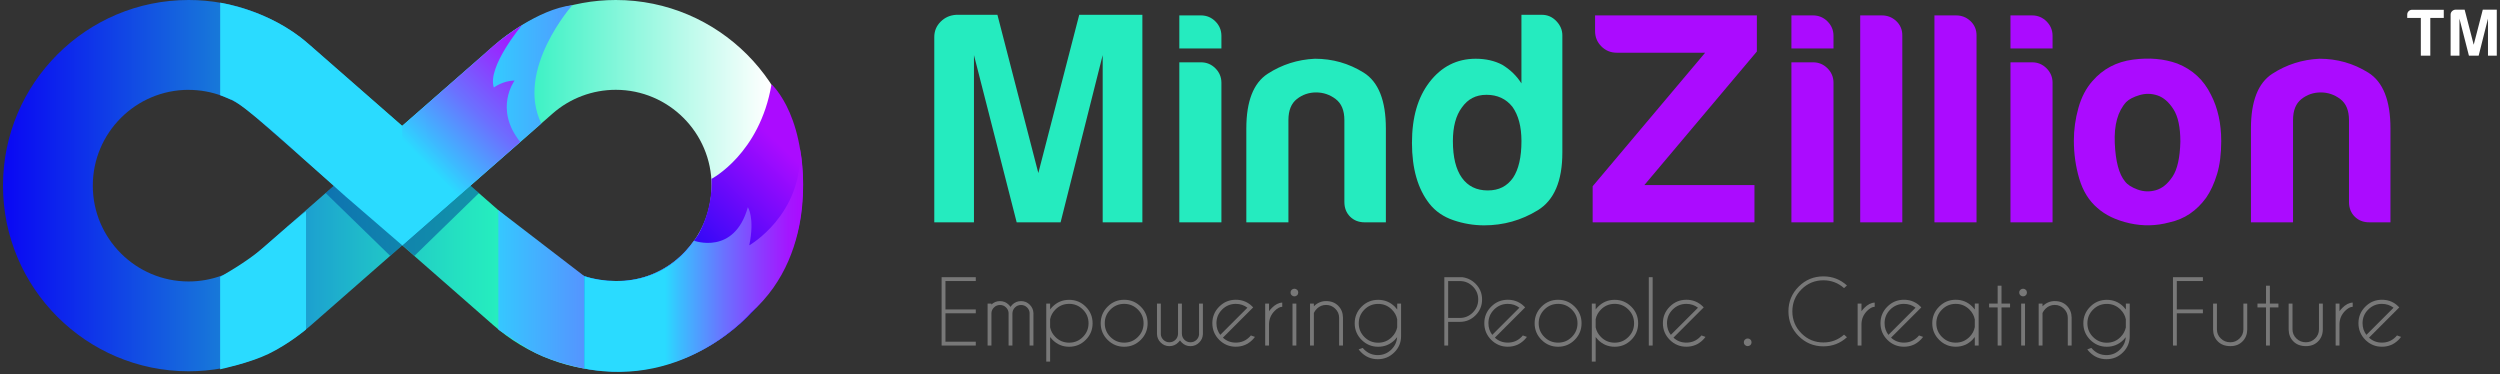 <svg width="401" height="60" viewBox="0 0 401 60" fill="none" xmlns="http://www.w3.org/2000/svg">
<rect x="0" y="0" width="401" height="60" fill="#333333" stroke="none"/>
<g clip-path="url(#clip0_106_2)">
<path d="M98.77 59.552C91.549 59.552 84.583 56.933 79.157 52.179L64.512 39.351L49.867 52.179C44.441 56.933 37.475 59.552 30.254 59.552C13.836 59.552 0.48 46.192 0.48 29.774C0.48 13.356 13.836 0 30.254 0C37.475 0 44.441 2.619 49.867 7.372L64.512 20.2L79.157 7.372C84.583 2.619 91.549 0 98.77 0C115.188 0 128.544 13.356 128.544 29.774C128.544 46.192 115.188 59.548 98.77 59.548V59.552ZM75.445 29.778L88.649 41.342C91.449 43.795 95.043 45.143 98.77 45.143C107.243 45.143 114.139 38.251 114.139 29.774C114.139 21.297 107.243 14.405 98.77 14.405C95.043 14.405 91.449 15.753 88.649 18.206L75.445 29.77V29.778ZM30.254 14.409C21.781 14.409 14.885 21.301 14.885 29.778C14.885 38.254 21.781 45.147 30.254 45.147C33.981 45.147 37.575 43.798 40.374 41.346L53.579 29.781L40.374 18.217C37.575 15.764 33.981 14.416 30.254 14.416V14.409Z" fill="url(#paint0_linear_106_2)"/>
<path opacity="0.5" d="M74.459 28.928L75.482 29.774L76.834 30.956L66.477 41.036L64.549 39.348C64.549 39.348 63.47 36.814 63.533 36.592C63.596 36.367 74.459 28.924 74.459 28.924V28.928Z" fill="#013E95"/>
<path opacity="0.5" d="M54.602 28.928L53.579 29.774L52.227 30.956L62.584 41.036L64.512 39.348C64.512 39.348 65.59 36.814 65.528 36.592C65.465 36.371 54.602 28.924 54.602 28.924V28.928Z" fill="#013E95"/>
<path d="M93.71 44.286V59.116C93.71 59.116 89.447 58.355 85.975 56.66C84.121 55.755 79.936 52.862 79.936 52.862V33.708M64.512 39.351L55.448 31.525L48.589 25.404C48.589 25.404 38.494 16.145 36.925 15.93C36.925 15.93 35.713 15.399 35.318 15.266V0.432C35.318 0.432 43.259 1.607 49.283 6.87C55.307 12.13 64.516 20.2 64.516 20.2L80.25 6.464C80.25 6.464 86.234 1.477 91.8 0.831C91.8 0.831 82.618 11.18 86.829 19.812L64.519 39.355L64.512 39.351ZM35.314 44.404C35.314 44.404 39.543 42.07 42.199 39.743C48.947 33.83 49.084 33.911 49.084 33.911V52.844C49.084 52.844 46.354 55.171 43.056 56.774C40.138 58.192 35.31 59.234 35.31 59.234V44.404H35.314Z" fill="url(#paint1_linear_106_2)"/>
<path d="M93.71 44.275C93.71 44.275 104.99 48.475 111.963 37.66C111.963 37.66 114.335 33.889 114.12 28.692C114.12 28.692 121.866 24.673 123.753 13.519C123.753 13.519 129.925 18.992 128.57 33.553C127.229 47.991 111.919 62.385 93.71 59.123V44.279V44.275Z" fill="url(#paint2_linear_106_2)"/>
<path d="M111.31 38.609C111.31 38.609 117.777 41.021 119.956 33.235C119.956 33.235 121.098 34.897 120.185 39.351C120.185 39.351 128.769 34.483 128.333 23.919C128.333 23.919 131.787 40.156 120.448 50.162C120.448 50.162 110.072 62.318 93.71 59.116V44.286C93.71 44.286 104.48 48.186 111.31 38.609Z" fill="url(#paint3_linear_106_2)"/>
<path d="M149.859 35.662V5.947C149.859 4.983 150.196 4.163 150.871 3.487C151.547 2.811 152.367 2.442 153.331 2.379H159.987L166.547 27.754L173.107 2.379H183.238V35.666H176.871V8.839L170.119 35.662H163.075L156.223 8.839V35.662H149.856H149.859Z" fill="#25EBBF"/>
<path d="M189.163 2.471H192.635C193.536 2.471 194.308 2.793 194.951 3.435C195.593 4.078 195.915 4.85 195.915 5.751V7.779H189.163V2.471ZM189.163 9.995H192.635C193.536 9.995 194.308 10.316 194.951 10.959C195.593 11.602 195.915 12.374 195.915 13.275V35.658H189.163V9.999V9.995Z" fill="#25EBBF"/>
<path d="M222.294 35.662H218.918C217.954 35.662 217.164 35.359 216.554 34.746C215.941 34.136 215.638 33.346 215.638 32.382V19.262C215.638 17.718 215.173 16.595 214.239 15.886C213.304 15.181 212.262 14.826 211.103 14.826C209.943 14.826 208.916 15.181 208.015 15.886C207.114 16.595 206.663 17.718 206.663 19.262V35.665H199.911V20.614C199.911 16.241 201.052 13.315 203.335 11.834C205.618 10.357 208.144 9.552 210.907 9.422C213.736 9.422 216.34 10.161 218.723 11.642C221.101 13.123 222.294 16.111 222.294 20.614V35.665V35.662Z" fill="#25EBBF"/>
<path d="M244.042 2.375H247.322C248.223 2.375 248.995 2.711 249.638 3.387C250.28 4.063 250.602 4.82 250.602 5.655V24.47C250.602 29.039 249.283 32.123 246.646 33.733C244.009 35.344 241.146 36.145 238.058 36.145C236.385 36.145 234.745 35.872 233.139 35.325C231.532 34.779 230.243 33.896 229.279 32.673C227.413 30.295 226.479 27.044 226.479 22.93C226.479 18.815 227.41 15.631 229.279 13.186C231.207 10.678 233.685 9.422 236.707 9.422C238.313 9.422 239.728 9.744 240.95 10.386C242.236 11.158 243.266 12.156 244.038 13.378V2.375H244.042ZM233.043 22.634C233.043 25.209 233.526 27.17 234.49 28.518C235.454 29.87 236.836 30.546 238.638 30.546C240.441 30.546 241.726 29.87 242.69 28.518C243.591 27.166 244.042 25.205 244.042 22.634C244.042 20.318 243.558 18.486 242.594 17.134C241.564 15.849 240.182 15.207 238.446 15.207C236.71 15.207 235.454 15.882 234.49 17.234C233.526 18.523 233.043 20.322 233.043 22.638V22.634Z" fill="#25EBBF"/>
<path d="M255.463 35.661V29.874L273.506 8.455H259.322C258.358 8.455 257.538 8.118 256.862 7.442C256.186 6.767 255.85 5.947 255.85 4.983V2.475H281.801V8.262L263.758 29.681H281.414V35.661H255.463Z" fill="#AB0BFF"/>
<path d="M287.342 2.471H290.814C291.715 2.471 292.487 2.793 293.13 3.435C293.772 4.078 294.094 4.85 294.094 5.751V7.779H287.342V2.471ZM287.342 9.995H290.814C291.715 9.995 292.487 10.316 293.13 10.959C293.772 11.602 294.094 12.374 294.094 13.275V35.658H287.342V9.999V9.995Z" fill="#AB0BFF"/>
<path d="M298.378 2.471H301.85C302.751 2.471 303.523 2.778 304.166 3.387C304.809 4 305.13 4.754 305.13 5.655V35.662H298.378V2.471Z" fill="#AB0BFF"/>
<path d="M310.283 2.471H313.755C314.656 2.471 315.428 2.778 316.071 3.387C316.713 4 317.035 4.754 317.035 5.655V35.662H310.283V2.471Z" fill="#AB0BFF"/>
<path d="M322.479 2.471H325.951C326.852 2.471 327.624 2.793 328.267 3.435C328.909 4.078 329.231 4.85 329.231 5.751V7.779H322.479V2.471ZM322.479 9.995H325.951C326.852 9.995 327.624 10.316 328.267 10.959C328.909 11.602 329.231 12.374 329.231 13.275V35.658H322.479V9.999V9.995Z" fill="#AB0BFF"/>
<path d="M336.411 33.346C335.059 32.19 334.095 30.631 333.515 28.666C332.935 26.705 332.647 24.662 332.647 22.538C332.647 20.802 332.887 19.066 333.371 17.33C333.855 15.594 334.609 14.146 335.639 12.99C337.312 11.062 339.466 9.921 342.103 9.566C344.74 9.212 347.119 9.422 349.243 10.194C351.688 11.158 353.487 12.832 354.646 15.21C355.74 17.334 356.286 19.809 356.286 22.638C356.286 24.699 356.061 26.465 355.61 27.946C355.16 29.427 354.58 30.679 353.874 31.709C352.33 33.833 350.369 35.152 347.99 35.665C345.867 36.245 343.728 36.293 341.575 35.809C339.418 35.325 337.7 34.505 336.415 33.349L336.411 33.346ZM341.043 16.366C339.691 17.847 339.082 20.049 339.211 22.974C339.34 25.903 339.887 27.942 340.851 29.102C341.235 29.619 341.911 30.051 342.879 30.406C343.843 30.76 344.821 30.79 345.822 30.502C346.82 30.213 347.702 29.49 348.474 28.33C349.246 27.17 349.664 25.308 349.73 22.734C349.73 20.418 349.361 18.682 348.622 17.526C347.883 16.37 347.03 15.631 346.066 15.306C345.102 14.985 344.138 14.97 343.17 15.258C342.203 15.546 341.497 15.919 341.047 16.366H341.043Z" fill="#AB0BFF"/>
<path d="M383.434 35.662H380.058C379.094 35.662 378.304 35.359 377.694 34.746C377.081 34.136 376.778 33.346 376.778 32.382V19.262C376.778 17.718 376.313 16.595 375.378 15.886C374.444 15.181 373.402 14.826 372.242 14.826C371.083 14.826 370.056 15.181 369.155 15.886C368.253 16.595 367.803 17.718 367.803 19.262V35.665H361.051V20.614C361.051 16.241 362.192 13.315 364.475 11.834C366.757 10.357 369.284 9.552 372.047 9.422C374.876 9.422 377.48 10.161 379.862 11.642C382.241 13.123 383.43 16.111 383.43 20.614V35.665L383.434 35.662Z" fill="#AB0BFF"/>
<path d="M388.302 8.931V2.877H386.119V2.342C386.119 2.128 386.193 1.947 386.345 1.795C386.496 1.644 386.677 1.57 386.891 1.57H391.981V2.874H389.82V8.924H388.302V8.931Z" fill="white"/>
<path d="M393.078 8.931V2.345C393.078 2.131 393.152 1.95 393.303 1.799C393.455 1.647 393.636 1.566 393.85 1.551H395.328L396.783 7.177L398.238 1.551H400.484V8.927H399.073V2.984L397.577 8.927H396.015L394.496 2.984V8.927H393.085L393.078 8.931Z" fill="white"/>
<path d="M156.515 44.46V45.077H151.651V49.635H156.515V50.252H151.651V54.809H156.515V55.426H151.034V44.46H156.515Z" fill="#787878"/>
<path d="M158.399 48.693H159.016V48.851C159.4 48.482 159.858 48.297 160.394 48.297C160.929 48.297 161.417 48.493 161.805 48.881C161.908 48.988 162 49.099 162.078 49.224C162.155 49.106 162.248 48.992 162.359 48.881C162.746 48.493 163.219 48.297 163.77 48.297C164.32 48.297 164.793 48.493 165.18 48.881C165.55 49.254 165.746 49.705 165.764 50.233V55.426H165.147V50.233H165.155C165.136 49.878 165.003 49.572 164.752 49.321C164.479 49.051 164.15 48.918 163.773 48.918C163.396 48.918 163.068 49.054 162.798 49.321C162.525 49.59 162.392 49.926 162.392 50.329V55.426H161.775V50.233H161.782C161.764 49.878 161.631 49.572 161.38 49.321C161.106 49.051 160.778 48.918 160.401 48.918C160.024 48.918 159.695 49.054 159.43 49.321C159.193 49.553 159.057 49.838 159.027 50.177V55.426H158.41V48.696L158.399 48.693Z" fill="#787878"/>
<path d="M167.821 48.693H168.438V49.638C168.553 49.483 168.682 49.332 168.83 49.188C169.565 48.456 170.451 48.091 171.489 48.091C172.527 48.091 173.417 48.456 174.152 49.191C174.887 49.923 175.253 50.813 175.253 51.855C175.253 52.896 174.887 53.779 174.152 54.514C173.417 55.249 172.531 55.618 171.489 55.618C170.448 55.618 169.565 55.249 168.83 54.514C168.682 54.366 168.553 54.218 168.438 54.063V57.997H167.821V48.697V48.693ZM168.438 51.208V52.497C168.556 53.088 168.841 53.605 169.288 54.052C169.897 54.662 170.629 54.965 171.489 54.965C172.35 54.965 173.081 54.662 173.691 54.052C174.3 53.447 174.603 52.712 174.603 51.851C174.603 50.99 174.3 50.259 173.691 49.65C173.081 49.044 172.35 48.737 171.489 48.737C170.629 48.737 169.897 49.04 169.288 49.65C168.841 50.096 168.556 50.617 168.438 51.205V51.208Z" fill="#787878"/>
<path d="M180.317 48.083C181.358 48.083 182.245 48.452 182.98 49.187C183.715 49.922 184.08 50.813 184.08 51.854C184.08 52.896 183.715 53.779 182.98 54.514C182.245 55.249 181.358 55.618 180.317 55.618C179.275 55.618 178.392 55.249 177.657 54.514C176.922 53.779 176.553 52.892 176.553 51.854C176.553 50.816 176.922 49.922 177.657 49.187C178.392 48.452 179.279 48.083 180.317 48.083ZM178.115 49.653C177.506 50.262 177.203 50.994 177.203 51.854C177.203 52.715 177.506 53.446 178.115 54.052C178.725 54.658 179.456 54.961 180.317 54.961C181.177 54.961 181.909 54.658 182.518 54.052C183.128 53.446 183.43 52.715 183.43 51.854C183.43 50.994 183.128 50.262 182.518 49.653C181.909 49.047 181.177 48.74 180.317 48.74C179.456 48.74 178.725 49.043 178.115 49.653Z" fill="#787878"/>
<path d="M188.956 53.642V48.693H189.573V53.491C189.573 53.893 189.709 54.23 189.979 54.499C190.252 54.769 190.577 54.902 190.954 54.902C191.331 54.902 191.66 54.769 191.933 54.499C192.184 54.248 192.317 53.945 192.336 53.587H192.328V48.693H192.945V53.587C192.927 54.111 192.731 54.558 192.361 54.931C191.974 55.323 191.501 55.522 190.951 55.522C190.4 55.522 189.927 55.327 189.54 54.931C189.436 54.828 189.344 54.717 189.266 54.603C189.189 54.717 189.096 54.828 188.986 54.931C188.598 55.323 188.125 55.522 187.575 55.522C187.024 55.522 186.551 55.327 186.164 54.931C185.794 54.562 185.599 54.115 185.58 53.587V48.693H186.197V53.587H186.19C186.208 53.941 186.345 54.248 186.599 54.499C186.869 54.769 187.194 54.902 187.571 54.902C187.948 54.902 188.276 54.769 188.55 54.499C188.782 54.267 188.915 53.982 188.949 53.642H188.956Z" fill="#787878"/>
<path d="M196.155 54.163C196.735 54.695 197.425 54.957 198.223 54.957C199.084 54.957 199.815 54.654 200.425 54.045C200.502 53.967 200.576 53.886 200.643 53.805L201.293 54.037C201.174 54.203 201.038 54.359 200.89 54.51C200.155 55.245 199.265 55.614 198.223 55.614C197.182 55.614 196.299 55.245 195.564 54.51C194.829 53.775 194.459 52.885 194.459 51.843C194.459 50.802 194.829 49.919 195.564 49.184C196.299 48.449 197.185 48.08 198.223 48.08C199.113 48.08 199.893 48.346 200.561 48.881C200.672 48.973 200.779 49.073 200.89 49.184C200.931 49.225 200.971 49.265 201.008 49.306L200.543 49.771L196.155 54.159V54.163ZM200.088 49.358C199.553 48.948 198.932 48.741 198.223 48.741C197.37 48.741 196.639 49.044 196.029 49.649C195.42 50.255 195.117 50.986 195.117 51.847C195.117 52.556 195.324 53.177 195.734 53.712L200.085 49.361L200.088 49.358Z" fill="#787878"/>
<path d="M202.936 48.693H203.553V49.919C203.682 49.738 203.83 49.56 204 49.391C204.543 48.848 205.101 48.559 205.673 48.534V49.206C205.285 49.224 204.883 49.442 204.465 49.856C203.882 50.436 203.575 51.134 203.553 51.947V55.422H202.936V48.693Z" fill="#787878"/>
<path d="M208.059 46.488C208.181 46.606 208.24 46.75 208.24 46.92C208.24 47.09 208.181 47.241 208.059 47.359C207.937 47.478 207.793 47.537 207.623 47.537C207.454 47.537 207.309 47.478 207.188 47.359C207.066 47.241 207.007 47.094 207.007 46.92C207.007 46.746 207.066 46.606 207.188 46.488C207.309 46.37 207.454 46.31 207.623 46.31C207.793 46.31 207.937 46.37 208.059 46.488ZM207.934 48.693V55.423H207.317V48.693H207.934Z" fill="#787878"/>
<path d="M210.745 50.196V55.426H210.128V48.697H210.745V49.129C211.306 48.571 211.96 48.294 212.706 48.294C213.5 48.294 214.146 48.541 214.645 49.04C215.144 49.539 215.398 50.167 215.413 50.924V55.426H214.796V50.979C214.796 50.407 214.59 49.919 214.176 49.517C213.762 49.114 213.271 48.911 212.706 48.911C212.141 48.911 211.649 49.11 211.239 49.505C211.014 49.731 210.852 49.96 210.745 50.196Z" fill="#787878"/>
<path d="M224.093 54.089C223.979 54.237 223.857 54.377 223.724 54.514C222.989 55.249 222.099 55.618 221.057 55.618C220.015 55.618 219.133 55.249 218.398 54.514C217.663 53.779 217.293 52.892 217.293 51.855C217.293 50.817 217.663 49.926 218.398 49.191C219.133 48.456 220.019 48.091 221.057 48.091C222.095 48.091 222.989 48.456 223.724 49.188C223.864 49.336 223.997 49.487 224.115 49.646V48.693H224.732V53.923C224.732 54.931 224.374 55.796 223.657 56.512C222.922 57.247 222.036 57.617 220.998 57.617C219.96 57.617 219.066 57.247 218.331 56.512C218.18 56.361 218.047 56.206 217.928 56.039L218.579 55.807C218.649 55.888 218.719 55.969 218.797 56.047C219.402 56.653 220.137 56.959 220.998 56.959C221.858 56.959 222.582 56.656 223.192 56.047C223.746 55.493 224.045 54.839 224.097 54.086L224.093 54.089ZM224.108 51.212C223.99 50.621 223.705 50.104 223.258 49.657C222.649 49.051 221.918 48.745 221.057 48.745C220.196 48.745 219.465 49.047 218.856 49.657C218.246 50.266 217.943 50.998 217.943 51.858C217.943 52.719 218.246 53.45 218.856 54.06C219.461 54.669 220.196 54.972 221.057 54.972C221.918 54.972 222.649 54.669 223.258 54.06C223.702 53.616 223.986 53.103 224.108 52.519V51.216V51.212Z" fill="#787878"/>
<path d="M232.285 51.622V55.426H231.669V44.46H234.546C235.381 44.575 236.093 44.925 236.677 45.509C237.375 46.207 237.726 47.049 237.726 48.039C237.726 49.029 237.375 49.875 236.677 50.577C235.979 51.278 235.137 51.626 234.147 51.626H232.282L232.285 51.622ZM232.285 45.084V50.998H234.151C234.963 50.998 235.658 50.709 236.238 50.13C236.814 49.553 237.106 48.855 237.106 48.035C237.106 47.215 236.817 46.521 236.238 45.945C235.658 45.369 234.963 45.081 234.151 45.081H232.285V45.084Z" fill="#787878"/>
<path d="M239.78 54.163C240.36 54.695 241.05 54.957 241.848 54.957C242.709 54.957 243.44 54.654 244.049 54.045C244.127 53.967 244.201 53.886 244.267 53.805L244.917 54.037C244.799 54.203 244.663 54.359 244.515 54.51C243.78 55.245 242.89 55.614 241.848 55.614C240.807 55.614 239.924 55.245 239.189 54.51C238.454 53.775 238.084 52.885 238.084 51.843C238.084 50.802 238.454 49.919 239.189 49.184C239.924 48.449 240.81 48.08 241.848 48.08C242.738 48.08 243.518 48.346 244.186 48.881C244.297 48.973 244.404 49.073 244.515 49.184C244.556 49.225 244.596 49.265 244.633 49.306L244.168 49.771L239.78 54.159V54.163ZM243.713 49.358C243.178 48.948 242.557 48.741 241.848 48.741C240.995 48.741 240.264 49.044 239.654 49.649C239.045 50.255 238.742 50.986 238.742 51.847C238.742 52.556 238.949 53.177 239.359 53.712L243.71 49.361L243.713 49.358Z" fill="#787878"/>
<path d="M249.919 48.083C250.96 48.083 251.847 48.452 252.582 49.187C253.317 49.922 253.682 50.813 253.682 51.854C253.682 52.896 253.317 53.779 252.582 54.514C251.847 55.249 250.96 55.618 249.919 55.618C248.877 55.618 247.994 55.249 247.259 54.514C246.524 53.779 246.155 52.892 246.155 51.854C246.155 50.816 246.524 49.922 247.259 49.187C247.994 48.452 248.881 48.083 249.919 48.083ZM247.717 49.653C247.108 50.262 246.805 50.994 246.805 51.854C246.805 52.715 247.108 53.446 247.717 54.052C248.323 54.658 249.058 54.961 249.919 54.961C250.779 54.961 251.511 54.658 252.12 54.052C252.726 53.446 253.032 52.715 253.032 51.854C253.032 50.994 252.729 50.262 252.12 49.653C251.511 49.047 250.779 48.74 249.919 48.74C249.058 48.74 248.327 49.043 247.717 49.653Z" fill="#787878"/>
<path d="M255.326 48.693H255.943V49.638C256.057 49.483 256.187 49.332 256.334 49.188C257.069 48.456 257.956 48.091 258.994 48.091C260.032 48.091 260.922 48.456 261.657 49.191C262.392 49.923 262.758 50.813 262.758 51.855C262.758 52.896 262.392 53.779 261.657 54.514C260.922 55.249 260.035 55.618 258.994 55.618C257.952 55.618 257.069 55.249 256.334 54.514C256.187 54.366 256.057 54.218 255.943 54.063V57.997H255.326V48.697V48.693ZM255.943 51.208V52.497C256.061 53.088 256.345 53.605 256.792 54.052C257.398 54.662 258.133 54.965 258.994 54.965C259.854 54.965 260.586 54.662 261.195 54.052C261.805 53.443 262.107 52.712 262.107 51.851C262.107 50.99 261.805 50.259 261.195 49.65C260.586 49.044 259.854 48.737 258.994 48.737C258.133 48.737 257.402 49.04 256.792 49.65C256.345 50.096 256.061 50.617 255.943 51.205V51.208Z" fill="#787878"/>
<path d="M265.084 44.46V55.426H264.468V44.46H265.084Z" fill="#787878"/>
<path d="M268.423 54.163C269.003 54.695 269.694 54.957 270.492 54.957C271.353 54.957 272.084 54.654 272.693 54.045C272.771 53.967 272.845 53.886 272.911 53.805L273.561 54.037C273.443 54.203 273.306 54.359 273.159 54.51C272.424 55.245 271.533 55.614 270.492 55.614C269.45 55.614 268.568 55.245 267.833 54.51C267.098 53.775 266.728 52.885 266.728 51.843C266.728 50.802 267.098 49.919 267.833 49.184C268.568 48.449 269.454 48.08 270.492 48.08C271.382 48.08 272.161 48.346 272.83 48.881C272.941 48.973 273.048 49.073 273.159 49.184C273.199 49.225 273.24 49.265 273.277 49.306L272.811 49.771L268.423 54.159V54.163ZM272.357 49.358C271.822 48.948 271.201 48.741 270.492 48.741C269.639 48.741 268.907 49.044 268.298 49.649C267.688 50.255 267.386 50.986 267.386 51.847C267.386 52.556 267.592 53.177 268.002 53.712L272.353 49.361L272.357 49.358Z" fill="#787878"/>
<path d="M280.767 54.469C280.889 54.587 280.948 54.731 280.948 54.901C280.948 55.071 280.889 55.223 280.767 55.341C280.645 55.459 280.501 55.518 280.332 55.518C280.162 55.518 280.018 55.459 279.896 55.341C279.774 55.223 279.715 55.075 279.715 54.901C279.715 54.728 279.774 54.587 279.896 54.469C280.018 54.351 280.162 54.292 280.332 54.292C280.501 54.292 280.645 54.351 280.767 54.469Z" fill="#787878"/>
<path d="M295.785 53.675L296.251 54.093C295.183 55.064 293.924 55.552 292.476 55.552C290.921 55.552 289.599 55.005 288.505 53.912C287.412 52.818 286.865 51.492 286.865 49.941C286.865 48.39 287.412 47.071 288.505 45.974C289.599 44.877 290.925 44.331 292.476 44.331C293.924 44.331 295.183 44.818 296.251 45.789L295.785 46.214C294.844 45.38 293.739 44.959 292.476 44.959C291.102 44.959 289.927 45.446 288.952 46.417C287.977 47.389 287.493 48.563 287.493 49.941C287.493 51.319 287.981 52.497 288.952 53.472C289.924 54.447 291.098 54.931 292.476 54.931C293.743 54.931 294.844 54.514 295.785 53.675Z" fill="#787878"/>
<path d="M297.965 48.693H298.582V49.919C298.711 49.738 298.859 49.56 299.028 49.391C299.571 48.848 300.129 48.559 300.702 48.534V49.206C300.314 49.224 299.911 49.442 299.494 49.856C298.91 50.436 298.604 51.134 298.582 51.947V55.422H297.965V48.693Z" fill="#787878"/>
<path d="M303.324 54.163C303.904 54.695 304.595 54.957 305.392 54.957C306.253 54.957 306.984 54.654 307.594 54.045C307.671 53.967 307.745 53.886 307.812 53.805L308.462 54.037C308.344 54.203 308.207 54.359 308.059 54.51C307.324 55.245 306.434 55.614 305.392 55.614C304.351 55.614 303.468 55.245 302.733 54.51C301.998 53.775 301.629 52.885 301.629 51.843C301.629 50.802 301.998 49.919 302.733 49.184C303.468 48.449 304.355 48.08 305.392 48.08C306.283 48.08 307.062 48.346 307.73 48.881C307.841 48.973 307.948 49.073 308.059 49.184C308.1 49.225 308.14 49.265 308.177 49.306L307.712 49.771L303.324 54.159V54.163ZM307.258 49.358C306.722 48.948 306.102 48.741 305.392 48.741C304.539 48.741 303.808 49.044 303.198 49.649C302.589 50.255 302.286 50.986 302.286 51.847C302.286 52.556 302.493 53.177 302.903 53.712L307.254 49.361L307.258 49.358Z" fill="#787878"/>
<path d="M317.374 55.422H316.758V54.052C316.639 54.211 316.51 54.366 316.366 54.51C315.631 55.245 314.741 55.614 313.699 55.614C312.658 55.614 311.775 55.245 311.04 54.51C310.305 53.775 309.936 52.889 309.936 51.851C309.936 50.813 310.305 49.919 311.04 49.184C311.775 48.449 312.661 48.08 313.699 48.08C314.737 48.08 315.631 48.449 316.366 49.184C316.506 49.332 316.639 49.483 316.758 49.642V48.689H317.374V55.419V55.422ZM316.758 52.46V51.241C316.643 50.639 316.359 50.107 315.901 49.653C315.291 49.047 314.56 48.741 313.699 48.741C312.839 48.741 312.107 49.044 311.498 49.653C310.888 50.263 310.586 50.994 310.586 51.854C310.586 52.715 310.888 53.446 311.498 54.052C312.104 54.658 312.839 54.961 313.699 54.961C314.56 54.961 315.291 54.658 315.901 54.048C316.359 53.59 316.643 53.062 316.758 52.464V52.46Z" fill="#787878"/>
<path d="M320.425 48.693V45.827H321.042V48.693H322.413V49.31H321.042V55.423H320.425V49.31H319.055V48.693H320.425Z" fill="#787878"/>
<path d="M324.939 46.488C325.061 46.606 325.12 46.75 325.12 46.92C325.12 47.09 325.061 47.241 324.939 47.359C324.817 47.478 324.673 47.537 324.503 47.537C324.333 47.537 324.189 47.478 324.067 47.359C323.945 47.241 323.886 47.094 323.886 46.92C323.886 46.746 323.945 46.606 324.067 46.488C324.189 46.37 324.333 46.31 324.503 46.31C324.673 46.31 324.817 46.37 324.939 46.488ZM324.813 48.693V55.423H324.196V48.693H324.813Z" fill="#787878"/>
<path d="M327.62 50.196V55.426H327.004V48.697H327.62V49.129C328.182 48.571 328.836 48.294 329.582 48.294C330.376 48.294 331.022 48.541 331.521 49.04C332.02 49.539 332.274 50.167 332.289 50.924V55.426H331.672V50.979C331.672 50.407 331.465 49.919 331.052 49.517C330.638 49.114 330.147 48.911 329.582 48.911C329.017 48.911 328.525 49.11 328.115 49.505C327.89 49.731 327.728 49.96 327.62 50.196Z" fill="#787878"/>
<path d="M340.969 54.089C340.855 54.237 340.733 54.377 340.6 54.514C339.865 55.249 338.975 55.618 337.933 55.618C336.891 55.618 336.009 55.249 335.274 54.514C334.539 53.779 334.169 52.892 334.169 51.855C334.169 50.817 334.539 49.926 335.274 49.191C336.009 48.456 336.895 48.091 337.933 48.091C338.971 48.091 339.865 48.456 340.6 49.188C340.74 49.336 340.873 49.487 340.991 49.646V48.693H341.608V53.923C341.608 54.931 341.25 55.796 340.533 56.512C339.798 57.247 338.912 57.617 337.874 57.617C336.836 57.617 335.942 57.247 335.207 56.512C335.056 56.361 334.923 56.206 334.804 56.039L335.455 55.807C335.525 55.888 335.595 55.969 335.672 56.047C336.278 56.653 337.013 56.959 337.874 56.959C338.734 56.959 339.458 56.656 340.068 56.047C340.622 55.493 340.921 54.839 340.973 54.086L340.969 54.089ZM340.984 51.212C340.866 50.621 340.581 50.104 340.134 49.657C339.525 49.051 338.794 48.745 337.933 48.745C337.072 48.745 336.341 49.047 335.732 49.657C335.122 50.266 334.819 50.998 334.819 51.858C334.819 52.719 335.122 53.45 335.732 54.06C336.337 54.669 337.072 54.972 337.933 54.972C338.794 54.972 339.525 54.669 340.134 54.06C340.578 53.616 340.862 53.103 340.984 52.519V51.216V51.212Z" fill="#787878"/>
<path d="M353.343 44.46V45.077H349.161V49.635H353.343V50.252H349.161V55.426H348.545V44.46H353.343Z" fill="#787878"/>
<path d="M357.756 55.519C356.914 55.519 356.246 55.271 355.747 54.773C355.248 54.274 354.994 53.646 354.979 52.889V48.693H355.596V52.833C355.596 53.406 355.802 53.89 356.22 54.292C356.63 54.699 357.14 54.902 357.749 54.902C358.314 54.902 358.805 54.699 359.219 54.296C359.633 53.893 359.84 53.406 359.84 52.833V48.693H360.456V52.889C360.442 53.646 360.187 54.274 359.688 54.773C359.189 55.271 358.547 55.519 357.756 55.519Z" fill="#787878"/>
<path d="M363.47 48.693V45.827H364.087V48.693H365.458V49.31H364.087V55.423H363.47V49.31H362.1V48.693H363.47Z" fill="#787878"/>
<path d="M369.879 55.519C369.036 55.519 368.368 55.271 367.869 54.773C367.371 54.274 367.116 53.646 367.101 52.889V48.693H367.718V52.833C367.718 53.406 367.925 53.89 368.342 54.292C368.752 54.699 369.262 54.902 369.871 54.902C370.436 54.902 370.928 54.699 371.341 54.296C371.755 53.893 371.962 53.406 371.962 52.833V48.693H372.579V52.889C372.564 53.646 372.309 54.274 371.81 54.773C371.312 55.271 370.669 55.519 369.879 55.519Z" fill="#787878"/>
<path d="M374.636 48.693H375.253V49.919C375.382 49.738 375.53 49.56 375.7 49.391C376.243 48.848 376.8 48.559 377.373 48.534V49.206C376.985 49.224 376.583 49.442 376.165 49.856C375.582 50.436 375.275 51.134 375.253 51.947V55.422H374.636V48.693Z" fill="#787878"/>
<path d="M379.992 54.163C380.572 54.695 381.262 54.957 382.06 54.957C382.921 54.957 383.652 54.654 384.262 54.045C384.339 53.967 384.413 53.886 384.479 53.805L385.13 54.037C385.011 54.203 384.875 54.359 384.727 54.51C383.992 55.245 383.102 55.614 382.06 55.614C381.019 55.614 380.136 55.245 379.401 54.51C378.666 53.775 378.296 52.885 378.296 51.843C378.296 50.802 378.666 49.919 379.401 49.184C380.136 48.449 381.022 48.08 382.06 48.08C382.95 48.08 383.73 48.346 384.398 48.881C384.509 48.973 384.616 49.073 384.727 49.184C384.768 49.225 384.808 49.265 384.845 49.306L384.38 49.771L379.992 54.159V54.163ZM383.925 49.358C383.39 48.948 382.769 48.741 382.06 48.741C381.207 48.741 380.476 49.044 379.866 49.649C379.257 50.255 378.954 50.986 378.954 51.847C378.954 52.556 379.161 53.177 379.571 53.712L383.922 49.361L383.925 49.358Z" fill="#787878"/>
<path d="M64.512 20.2L77.798 8.562C77.798 8.562 79.777 6.534 83.741 4.007C83.741 4.007 78.104 10.711 79.212 14.035C79.212 14.035 80.69 12.927 82.537 12.927C82.537 12.927 79.179 17.463 83.445 22.767L64.512 39.351V20.196V20.2Z" fill="url(#paint4_linear_106_2)"/>
</g>
<defs>
<linearGradient id="paint0_linear_106_2" x1="0.48" y1="29.774" x2="128.544" y2="29.774" gradientUnits="userSpaceOnUse">
<stop stop-color="#0A07F4"/>
<stop offset="0.08" stop-color="#0D28EC"/>
<stop offset="0.28" stop-color="#187CD8"/>
<stop offset="0.45" stop-color="#1FBACA"/>
<stop offset="0.57" stop-color="#24E1C1"/>
<stop offset="0.63" stop-color="#26F0BE"/>
<stop offset="0.78" stop-color="#8AF7DC"/>
<stop offset="0.96" stop-color="white"/>
</linearGradient>
<linearGradient id="paint1_linear_106_2" x1="2.33" y1="29.833" x2="160.257" y2="29.833" gradientUnits="userSpaceOnUse">
<stop offset="0.46" stop-color="#2ADBFF"/>
<stop offset="0.51" stop-color="#3CBCFF"/>
<stop offset="0.64" stop-color="#6B71FF"/>
<stop offset="0.74" stop-color="#8D39FF"/>
<stop offset="0.82" stop-color="#A317FF"/>
<stop offset="0.86" stop-color="#AB0BFF"/>
</linearGradient>
<linearGradient id="paint2_linear_106_2" x1="131.085" y1="22.535" x2="66.577" y2="89.004" gradientUnits="userSpaceOnUse">
<stop offset="0.05" stop-color="#AB0BFF"/>
<stop offset="0.35" stop-color="#0A07F4"/>
<stop offset="0.43" stop-color="#0D28EC"/>
<stop offset="0.64" stop-color="#187CD8"/>
<stop offset="0.81" stop-color="#1FBACA"/>
<stop offset="0.93" stop-color="#24E1C1"/>
<stop offset="1" stop-color="#26F0BE"/>
</linearGradient>
<linearGradient id="paint3_linear_106_2" x1="93.71" y1="41.789" x2="128.828" y2="41.789" gradientUnits="userSpaceOnUse">
<stop offset="0.37" stop-color="#2ADBFF"/>
<stop offset="0.44" stop-color="#3CBCFF"/>
<stop offset="0.64" stop-color="#6B71FF"/>
<stop offset="0.81" stop-color="#8D39FF"/>
<stop offset="0.93" stop-color="#A317FF"/>
<stop offset="1" stop-color="#AB0BFF"/>
</linearGradient>
<linearGradient id="paint4_linear_106_2" x1="57.003" y1="38.321" x2="88.646" y2="6.936" gradientUnits="userSpaceOnUse">
<stop offset="0.37" stop-color="#2ADBFF"/>
<stop offset="0.44" stop-color="#3CBCFF"/>
<stop offset="0.63" stop-color="#6B71FF"/>
<stop offset="0.8" stop-color="#8D39FF"/>
<stop offset="0.92" stop-color="#A317FF"/>
<stop offset="0.98" stop-color="#AB0BFF"/>
</linearGradient>
<clipPath id="clip0_106_2">
<rect width="400" height="59.655" fill="white" transform="translate(0.48)"/>
</clipPath>
</defs>
</svg>
